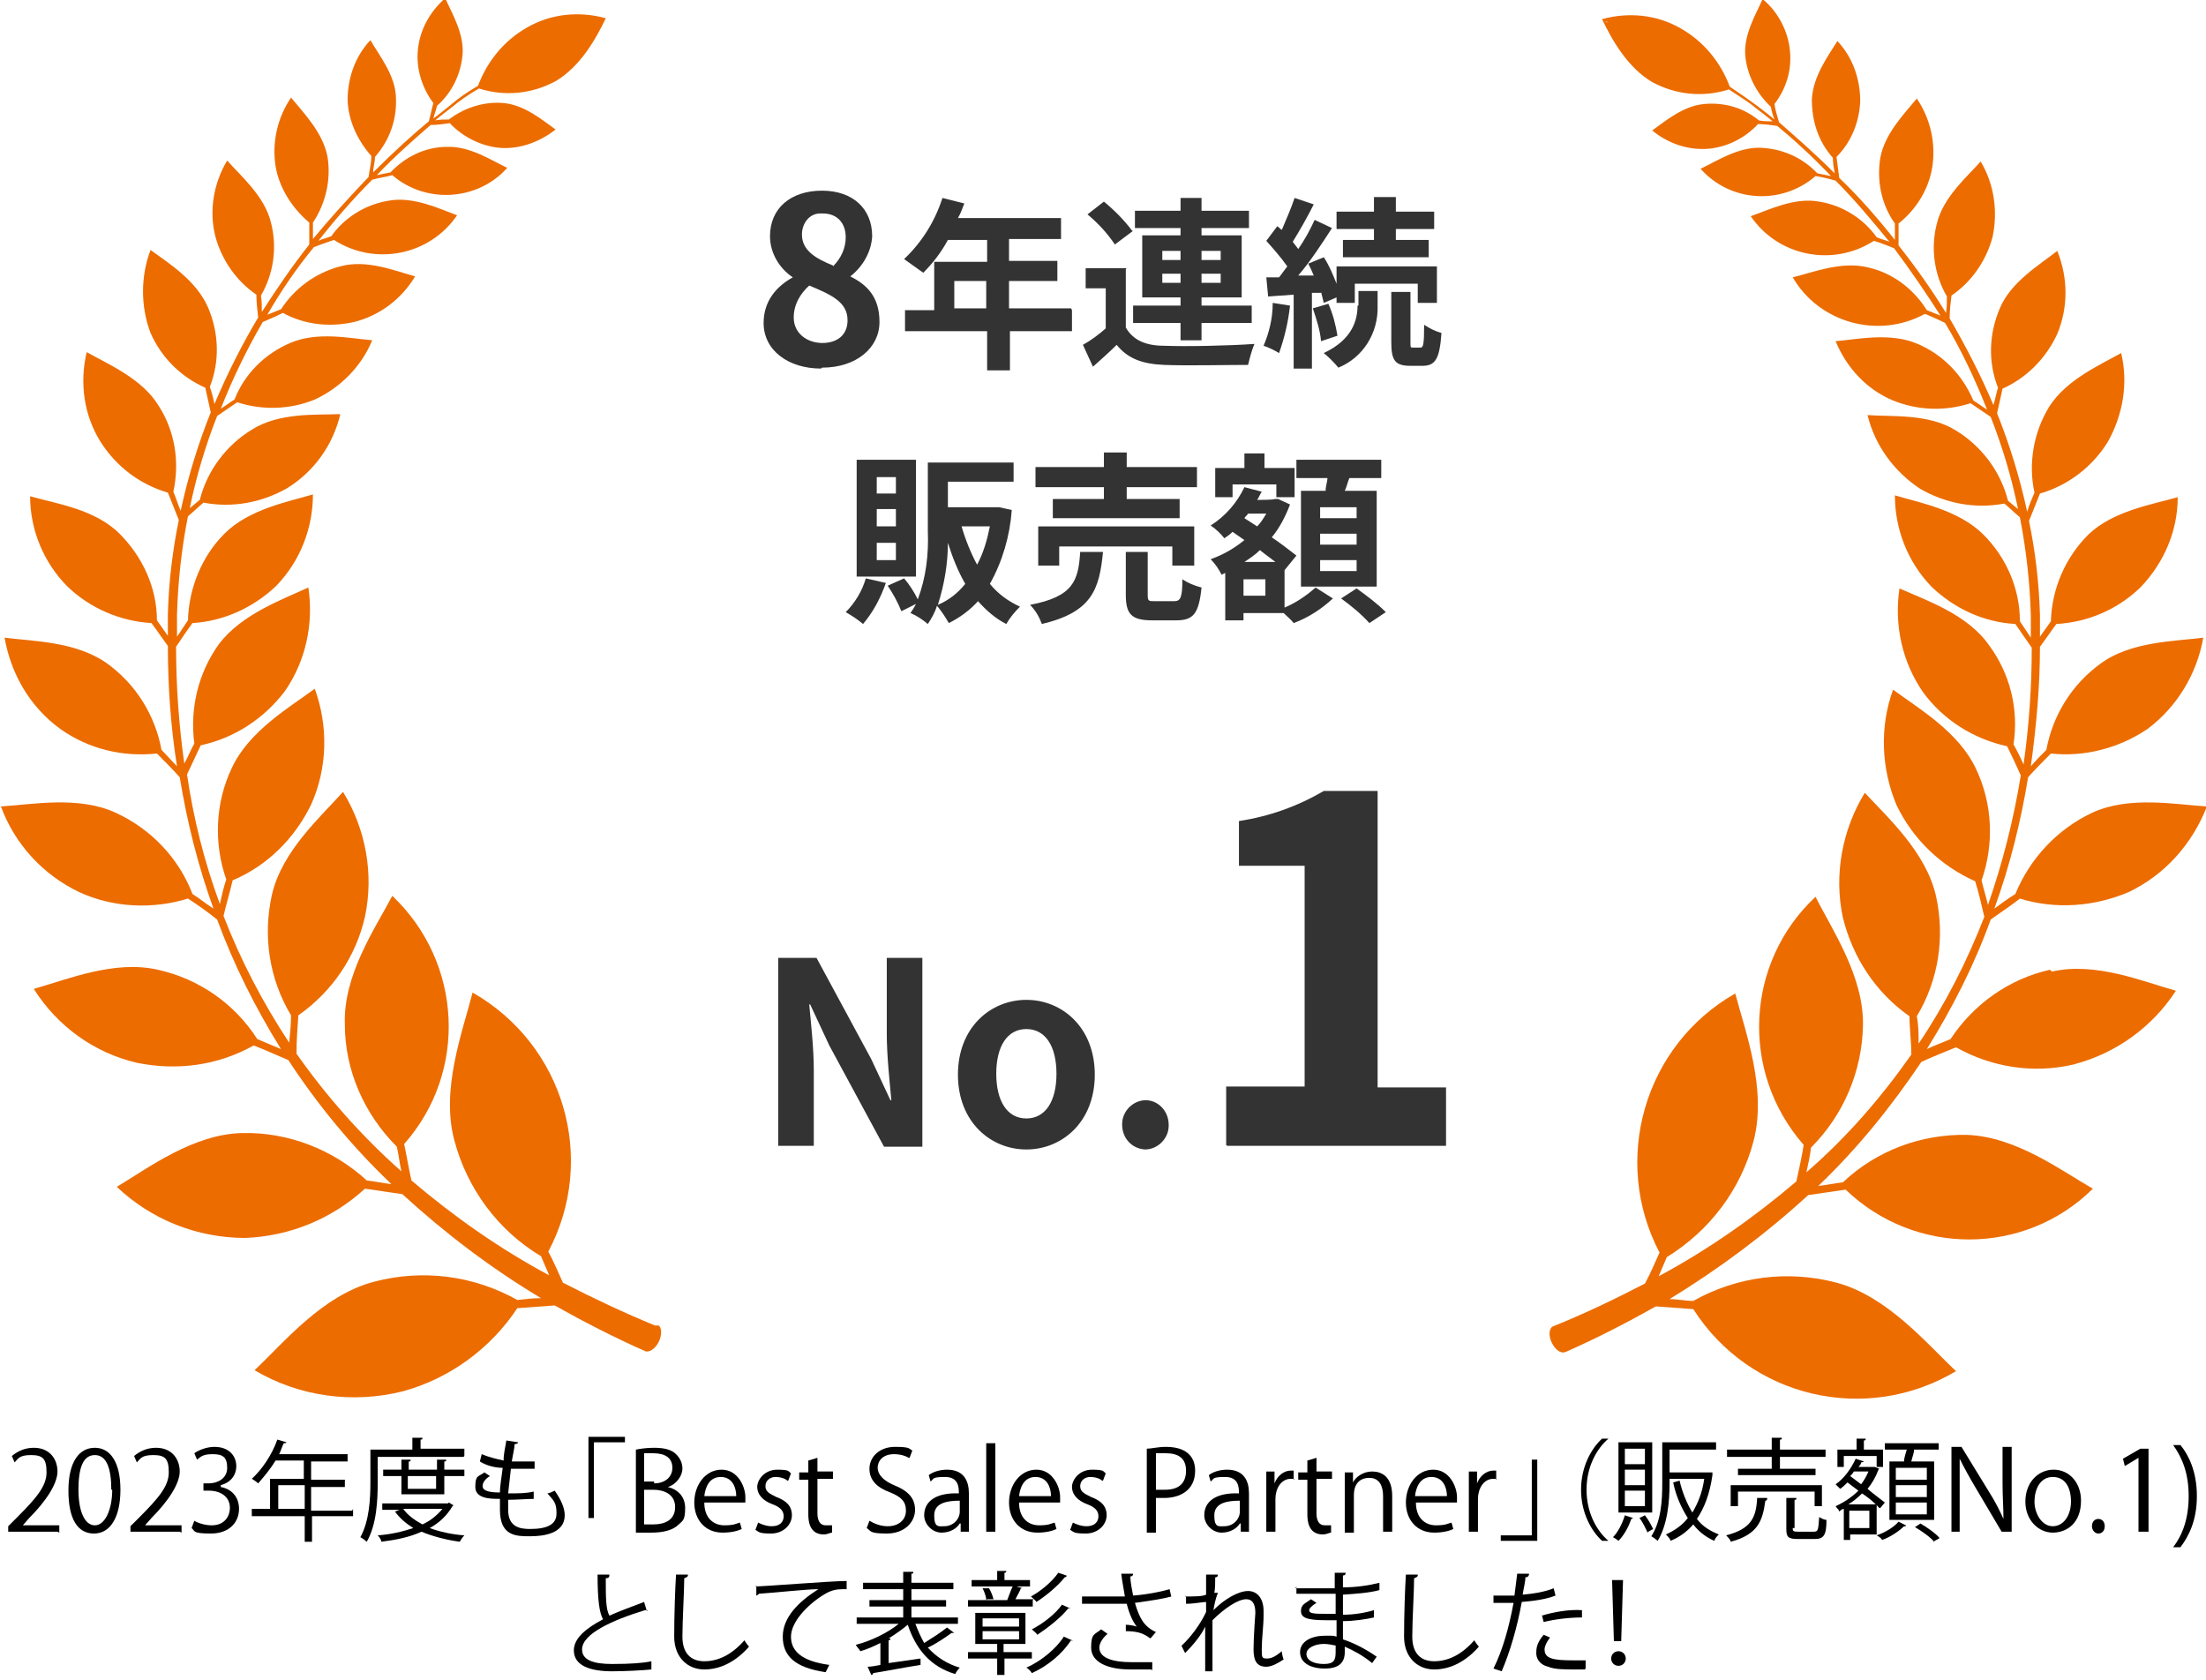 <?xml version="1.0" encoding="UTF-8"?>
<svg id="_グループ_5953" data-name="グループ 5953" xmlns="http://www.w3.org/2000/svg" width="241.8" height="184.2" version="1.1" viewBox="0 0 241.8 184.2">
  <defs>
    <style>
      .cls-1 {
        fill: #000;
      }

      .cls-1, .cls-2, .cls-3 {
        stroke-width: 0px;
      }

      .cls-2 {
        fill: #ec6c00;
      }

      .cls-3 {
        fill: #333;
      }
    </style>
  </defs>
  <path id="_パス_5785" data-name="パス 5785" class="cls-2" d="M71.8,145.3s0,0,0,0h0c-3.4-1.4-6.8-3-10.1-4.7-.5-1.1-1-2.3-1.6-3.4,5.4-10.2,1.7-22.7-8.3-28.4-1.1,4.3-3.5,10.6-2,16.2,1.4,5.3,4.8,9.9,9.5,12.7.3.7.6,1.4.9,2.1-5.4-2.9-10.4-6.4-15.1-10.4-.3-1.3-.5-2.6-.8-4,7-7.9,6.4-19.9-1.3-27.2-1.9,3.6-5.4,8.7-5.2,14.1,0,5,2.1,9.8,5.7,13.4.2.9.3,1.8.5,2.7-4.3-3.8-8.2-8.2-11.5-12.9,0-1.4.1-2.8.2-4.2,3.7-2.6,6.3-6.4,7.3-10.8,1-4.7.1-9.6-2.4-13.7-2.5,2.8-6.7,6.5-7.8,11.3-1,4.5-.3,9.2,2.1,13.2,0,1-.1,2-.2,3-2.9-4.4-5.3-9-7.2-13.9.3-1.3.7-2.6,1-3.9,3.8-1.6,6.8-4.6,8.6-8.3,1.8-4,1.9-8.6.4-12.7-2.7,2-7.2,4.6-9.1,8.7-1.8,3.8-2,8.2-.6,12.2-.3.9-.5,1.8-.7,2.7-1.7-4.6-2.9-9.4-3.6-14.2.5-1.1,1-2.1,1.5-3.2,3.7-.8,6.9-2.9,9.2-5.9,2.3-3.3,3.2-7.4,2.6-11.4-2.8,1.3-7.3,2.9-9.8,6.2-2.3,3.2-3.2,7.1-2.7,10.9-.4.7-.7,1.5-1.1,2.2-.6-4.3-.9-8.5-.9-12.8.6-.9,1.2-1.8,1.8-2.6,3.4-.2,6.7-1.7,9.2-4.1,2.6-2.7,4-6.3,4-10-2.7.8-7,1.6-9.7,4.3-2.5,2.5-3.9,6-4,9.5-.4.6-.8,1.2-1.2,1.8,0-.8,0-1.6,0-2.4.1-3.6.5-7.3,1.2-10.8.6-.5,1.1-1,1.7-1.5,3.2.6,6.4,0,9.2-1.6,2.9-1.8,5-4.7,5.8-8.1-2.7.1-6.7-.2-9.7,1.7-2.8,1.7-4.9,4.5-5.7,7.7-.4.3-.7.6-1.1.9.7-3.4,1.7-6.8,3-10.1.7-.5,1.5-1,2.2-1.5,2.8.9,5.8.8,8.5-.3,2.8-1.3,5.1-3.6,6.3-6.5-2.4-.2-6-1-9,.3-2.8,1.2-5,3.4-6.1,6.2-.5.3-1,.7-1.5,1,1.3-3.3,2.8-6.4,4.6-9.5.7-.3,1.4-.6,2.2-1,2.4,1.3,5.1,1.6,7.8,1,2.8-.7,5.2-2.5,6.7-5-2.2-.6-5.3-1.9-8.2-1.1-2.7.7-5,2.4-6.5,4.7-.5.2-1,.4-1.5.6,1.5-2.6,3.2-5.1,5.1-7.4.7-.3,1.4-.5,2.2-.8,4.5,2.9,10.5,1.7,13.5-2.7-1.9-.7-4.8-2.1-7.5-1.6-2.5.4-4.8,1.8-6.3,3.9-.5.2-1,.3-1.4.5,1.8-2.3,3.8-4.6,5.9-6.7.7-.2,1.5-.3,2.2-.5,3.7,3.2,9.4,2.8,12.6-.8-1.7-.8-4.1-2.4-6.6-2.3-2.4,0-4.6,1.1-6.2,2.8-.5.1-1,.2-1.5.3,2.2-2.3,4.3-4.1,5.9-5.5h0c.7,0,1.4-.1,2.1-.2,1.4,1.5,3.4,2.5,5.4,2.7,2.2.2,4.4-.6,6.2-2-1.4-1-3.4-2.7-5.7-2.9-2.1-.2-4.3.5-6,1.8-.5,0-1,0-1.5.1.7-.6,1.4-1.1,1.9-1.5.7-.6,1.7-1.3,2.9-2,2.8.9,5.8.6,8.4-.8,2.7-1.6,4.4-4.6,5.5-6.9h.2c0,0-.2,0-.2,0-2.9-.8-6-.5-8.6,1-2.5,1.4-4.4,3.7-5.4,6.4-1.2.7-2.2,1.4-3,2.1-.5.4-1.1.9-1.9,1.5.1-.5.3-.9.4-1.4,1.6-1.4,2.6-3.4,2.8-5.6.2-2.3-1.2-4.6-1.9-6.2-1.7,1.5-2.8,3.5-3,5.7-.2,2.1.5,4.2,1.7,5.8-.2.7-.3,1.3-.5,2-1.7,1.4-3.8,3.3-6.1,5.6,0-.6.2-1.1.2-1.7,1.6-1.8,2.4-4.1,2.3-6.4,0-2.5-1.9-4.8-2.8-6.4-1.7,1.8-2.5,4.2-2.5,6.6.1,2.3,1.1,4.4,2.6,6.1,0,.8-.2,1.5-.3,2.3,0,0,0,0,0,0-2.1,2.2-4.2,4.5-6.1,6.8,0-.6,0-1.2,0-1.8,1.4-2.1,2-4.7,1.6-7.2-.5-2.7-2.7-4.9-4-6.5-1.5,2.2-2.1,4.9-1.7,7.5.4,2.4,1.8,4.6,3.7,6.2,0,.8,0,1.6,0,2.4-1.9,2.4-3.6,4.9-5.2,7.4,0-.6,0-1.2-.1-1.8,1.4-2.4,1.8-5.3,1.1-8-.7-2.9-3.3-5.1-4.8-6.8-1.5,2.5-2,5.5-1.3,8.3.7,2.6,2.3,4.9,4.5,6.4,0,.8.1,1.7.2,2.5-1.8,3-3.4,6.2-4.8,9.5-.1-.6-.3-1.3-.5-1.9,1.1-2.8,1-5.9-.2-8.7-1.3-3-4.4-4.9-6.3-6.3-1.1,2.9-1.1,6.2,0,9.1,1.2,2.7,3.3,4.8,6,6,.2.9.4,1.8.6,2.7-1.4,3.5-2.5,7.1-3.3,10.8-.3-.7-.5-1.4-.8-2.1.7-3.2.2-6.6-1.6-9.4-1.8-3-5.6-4.6-7.9-5.9-.8,3.4-.3,6.9,1.5,9.8,1.7,2.7,4.3,4.7,7.4,5.6.4,1,.8,2,1.2,3h0c-.7,3.4-1.1,6.8-1.2,10.3,0,.8,0,1.6,0,2.4-.4-.6-.8-1.1-1.2-1.7,0-3.6-1.6-7-4.1-9.5-2.7-2.7-7-3.3-9.8-4.1,0,3.7,1.5,7.3,4.1,9.9,2.5,2.4,5.8,3.8,9.2,4,.6.8,1.2,1.7,1.8,2.5,0,4.4.3,8.8,1,13.2-.6-.6-1.1-1.2-1.7-1.8-.7-3.8-2.8-7.2-6-9.5-3.4-2.4-8.1-2.4-11.2-2.8.7,4,2.8,7.6,6.1,10,3.1,2.2,6.8,3.1,10.6,2.7.8.8,1.7,1.7,2.5,2.6.8,4.9,2,9.7,3.7,14.4-.8-.5-1.5-1.1-2.3-1.6-1.5-3.9-4.5-7.1-8.4-8.9-4.1-1.9-9.2-.9-12.6-.7,1.5,4.1,4.6,7.5,8.6,9.4,3.7,1.7,8,1.9,11.9.7,1.1.7,2.2,1.5,3.2,2.3,1.8,4.9,4.2,9.7,7,14.2-.9-.4-1.7-.7-2.6-1.1-2.5-3.9-6.4-6.6-10.9-7.6-4.8-1.1-10,1.1-13.6,2.1,2.6,4.1,6.6,7,11.3,8.1,4.4.9,8.9.3,12.8-1.9,1.3.5,2.6,1.1,3.8,1.6,3.2,4.9,7,9.5,11.3,13.6-.9-.1-1.8-.3-2.7-.4-3.7-3.4-8.6-5.3-13.6-5.2-5.4.1-10.3,3.8-13.8,5.9,3.8,3.6,8.8,5.6,14.1,5.6,4.9-.2,9.5-2.1,13.1-5.4,1.4.2,2.8.4,4.1.6,4.7,4.3,9.7,8.1,15.2,11.4-.9,0-1.7.1-2.6.2-4.8-2.7-10.4-3.4-15.7-2-5.7,1.5-9.9,6.7-13.1,9.7,4.9,2.9,10.8,3.7,16.3,2.3,5.1-1.4,9.6-4.7,12.5-9.1,1.4-.1,2.7-.2,4.1-.3,3.2,1.8,6.5,3.5,9.9,5h0c.4.2,1.1-.2,1.5-1s.3-1.6,0-1.8M65.8,2.4l-.4.2.4-.2"/>
  <path id="_パス_5786" data-name="パス 5786" class="cls-2" d="M224.7,106.3c-4.5,1-8.4,3.8-10.9,7.6-.9.4-1.8.7-2.6,1.1,2.8-4.5,5.2-9.2,7-14.2,1.1-.8,2.2-1.5,3.2-2.3,3.9,1.2,8.1.9,11.9-.7,4-1.9,7-5.3,8.6-9.4-3.4-.2-8.5-1.2-12.6.7-3.8,1.8-6.8,5-8.4,8.9-.8.5-1.5,1-2.3,1.6,1.7-4.7,2.9-9.5,3.7-14.4.8-.9,1.6-1.7,2.5-2.6,3.7.4,7.5-.6,10.6-2.7,3.2-2.4,5.4-6,6.1-10-3.1.4-7.9.4-11.2,2.8-3.2,2.3-5.3,5.7-6,9.5-.6.6-1.2,1.2-1.7,1.8.6-4.4,1-8.7,1-13.1.6-.8,1.2-1.7,1.8-2.5,3.5-.2,6.7-1.6,9.2-4,2.6-2.7,4.1-6.2,4.1-9.9-2.8.8-7.1,1.5-9.8,4.1-2.5,2.5-4,5.9-4.1,9.5-.4.6-.8,1.1-1.2,1.7,0-.8,0-1.6,0-2.4-.1-3.5-.5-6.9-1.2-10.3,0,0,0,0,0,0,.4-1,.8-2,1.2-3,3.1-.9,5.7-2.9,7.4-5.6,1.7-3,2.3-6.5,1.5-9.8-2.3,1.3-6,2.9-7.9,5.9-1.7,2.8-2.3,6.2-1.6,9.4-.3.7-.6,1.4-.8,2.1-.8-3.7-1.9-7.3-3.3-10.8.2-.9.4-1.8.6-2.7,2.7-1.2,4.8-3.4,6-6,1.2-2.9,1.2-6.1,0-9.1-1.9,1.5-5.1,3.4-6.3,6.3-1.2,2.8-1.3,5.9-.2,8.7-.2.6-.3,1.3-.5,1.9-1.4-3.3-3-6.4-4.8-9.5,0-.8.1-1.7.2-2.5,2.2-1.5,3.8-3.8,4.5-6.4.6-2.8.2-5.8-1.3-8.3-1.5,1.7-4.1,3.9-4.8,6.8-.7,2.7-.3,5.6,1.1,8,0,.6,0,1.2-.1,1.8-1.6-2.6-3.3-5-5.2-7.4,0-.8,0-1.6,0-2.4,1.9-1.5,3.3-3.7,3.7-6.2.4-2.6-.2-5.3-1.7-7.5-1.3,1.6-3.5,3.8-4,6.5-.4,2.5.1,5.1,1.6,7.2,0,.6,0,1.2,0,1.8-1.9-2.4-3.9-4.7-6.1-6.8,0,0,0,0,0,0-.1-.8-.2-1.5-.3-2.3,1.6-1.6,2.5-3.8,2.6-6.1,0-2.4-.8-4.8-2.5-6.6-1,1.6-2.7,3.9-2.8,6.4,0,2.4.7,4.6,2.3,6.4,0,.6.1,1.1.2,1.7-2.3-2.3-4.5-4.2-6.1-5.6-.2-.7-.4-1.3-.5-2,1.3-1.7,1.9-3.7,1.7-5.8-.2-2.2-1.3-4.3-3-5.7-.7,1.6-2.1,3.9-1.9,6.2.2,2.1,1.2,4.1,2.8,5.6.1.5.2.9.4,1.4-.7-.6-1.4-1.1-1.9-1.5-.8-.6-1.8-1.3-3-2.1-1-2.7-2.9-5-5.4-6.4-2.6-1.5-5.7-1.8-8.6-1h-.2c0,0,.2,0,.2,0,1.1,2.3,2.8,5.3,5.5,6.9,2.6,1.4,5.6,1.7,8.4.8,1.2.8,2.2,1.4,2.9,2,.5.4,1.2.9,1.9,1.5-.5,0-1,0-1.5-.1-1.7-1.4-3.8-2-6-1.8-2.3.2-4.3,1.9-5.7,2.9,1.7,1.4,3.9,2.2,6.2,2,2.1-.2,4-1.2,5.4-2.7.7,0,1.4.1,2.1.2h0c1.7,1.4,3.7,3.2,5.9,5.5-.5-.1-1-.2-1.5-.3-1.6-1.7-3.8-2.7-6.2-2.8-2.5-.1-4.9,1.5-6.6,2.3,3.3,3.7,8.9,4,12.6.8.7.1,1.5.3,2.2.5,2.1,2.1,4,4.4,5.9,6.7-.5-.2-1-.3-1.4-.5-1.5-2.1-3.8-3.5-6.3-3.9-2.7-.5-5.5.9-7.5,1.6,3,4.4,9,5.6,13.5,2.7.7.2,1.4.5,2.2.8,1.8,2.4,3.5,4.9,5.1,7.4-.5-.2-1-.4-1.5-.6-1.5-2.4-3.8-4.1-6.5-4.7-2.9-.7-6.1.6-8.2,1.1,2.9,5,9.4,6.8,14.5,4,.7.3,1.4.6,2.2,1,1.8,3,3.3,6.2,4.6,9.5-.5-.3-1-.7-1.5-1-1.2-2.8-3.3-5-6.1-6.2-3-1.3-6.6-.5-9-.3,1.2,2.9,3.4,5.3,6.3,6.5,2.7,1.1,5.7,1.2,8.5.3.7.5,1.5,1,2.2,1.5,1.3,3.3,2.3,6.7,3,10.1-.4-.3-.7-.6-1.1-.9-.8-3.2-2.9-6-5.7-7.7-3-1.9-7.1-1.5-9.7-1.7.8,3.3,2.9,6.2,5.8,8.1,2.8,1.6,6,2.2,9.2,1.6.6.5,1.1,1,1.7,1.5.7,3.6,1.1,7.2,1.2,10.8,0,.8,0,1.6,0,2.4-.4-.6-.8-1.2-1.2-1.8,0-3.6-1.5-7-4-9.5-2.7-2.7-7-3.5-9.7-4.3,0,3.7,1.4,7.3,4,10,2.5,2.4,5.7,3.9,9.2,4.1.6.9,1.2,1.7,1.8,2.6,0,4.3-.3,8.6-.9,12.8-.3-.7-.7-1.5-1.1-2.2.6-3.9-.4-7.8-2.7-10.9-2.4-3.4-6.9-4.9-9.8-6.2-.6,4,.3,8.1,2.6,11.4,2.2,3,5.5,5.1,9.2,5.9.5,1,1,2.1,1.5,3.2-.8,4.9-2,9.6-3.6,14.2-.2-.9-.5-1.8-.7-2.7,1.4-4,1.2-8.4-.6-12.2-1.9-4.1-6.4-6.7-9.1-8.7-1.5,4.1-1.3,8.7.4,12.7,1.8,3.7,4.8,6.6,8.6,8.3.4,1.3.7,2.6,1,3.9-1.9,4.9-4.3,9.6-7.2,13.9,0-1,0-2-.2-3,2.4-4,3.1-8.7,2.1-13.2-1.1-4.8-5.3-8.6-7.8-11.3-2.5,4.1-3.4,9-2.4,13.7,1.1,4.4,3.6,8.2,7.3,10.8,0,1.4.2,2.8.2,4.2-3.3,4.7-7.1,9.1-11.5,12.9.2-.9.4-1.8.5-2.7,3.6-3.6,5.6-8.4,5.7-13.4.1-5.4-3.4-10.5-5.2-14.1-7.7,7.2-8.3,19.2-1.3,27.2-.2,1.3-.5,2.6-.8,4-4.7,4-9.7,7.5-15.1,10.4.3-.7.6-1.4.9-2.1,4.7-2.9,8.1-7.4,9.5-12.7,1.5-5.7-.9-12-2-16.2-10,5.7-13.6,18.3-8.3,28.4-.5,1.1-1,2.3-1.6,3.4-3.3,1.7-6.6,3.3-10.1,4.7h0s0,0,0,0c-.4.2-.5,1-.1,1.8s1,1.2,1.5,1h0c3.4-1.5,6.7-3.2,9.9-5,1.4.1,2.7.2,4.1.3,6.2,9.7,18.9,12.7,28.8,6.8-3.2-3-7.5-8.2-13.1-9.7-5.3-1.4-10.9-.7-15.7,2-.9,0-1.7-.2-2.6-.2,5.4-3.3,10.5-7.1,15.2-11.4,1.4-.2,2.8-.4,4.1-.6,7.6,7.3,19.6,7.3,27.1-.1-3.5-2-8.4-5.7-13.8-5.9-5-.1-9.9,1.7-13.6,5.2-.9.1-1.8.3-2.7.4,4.3-4.1,8-8.7,11.3-13.6,1.3-.6,2.6-1.1,3.8-1.6,3.9,2.2,8.5,2.9,12.8,1.9,4.7-1.2,8.7-4.1,11.3-8.1-3.6-1-8.8-3.2-13.6-2.1M176.3,2.5l-.4-.2c.1,0,.3.1.4.2"/>
  <g id="_グループ_5950" data-name="グループ 5950">
    <path id="_パス_7117" data-name="パス 7117" class="cls-3" d="M104.6,33.8v-3h3.5v3h-3.5ZM117.4,33.8h-6.8v-3h5.3v-2.2h-5.3v-2.4h5.7v-2.3h-11.3c.3-.5.5-1.1.7-1.6l-2.4-.6c-.8,2.5-2.2,4.8-4.2,6.7.7.5,1.4,1,2.1,1.5,1.1-1.1,2-2.3,2.7-3.6h4.3v2.4h-5.8v5.3h-3.2v2.3h9v4.3h2.5v-4.3h6.8v-2.3ZM127.4,31v-1h2v1h-2ZM127.4,27.5h2v1h-2v-1ZM133.8,27.5v1h-2.1v-1h2.1ZM133.8,31h-2.1v-1h2.1v1ZM129.4,37.3h2.3v-1.9h5.5v-1.9h-5.5v-.9h4.4v-6.8h-4.4v-.8h5.2v-1.9h-5.2v-1.4h-2.3v1.4h-5v1.9h5v.8h-4.2v6.8h4.2v.9h-5.2v1.9h5.2v1.9ZM124.1,25.3c-.9-1.2-2-2.3-3.1-3.2l-1.8,1.4c1.2,1,2.2,2.1,3,3.3l2-1.5ZM123.5,29.4h-4.5v2.2h2.2v4.4c-.8.7-1.6,1.3-2.5,1.8l1.1,2.4c1-.9,1.8-1.6,2.6-2.4,1.2,1.5,2.8,2.1,5.2,2.2,2.4.1,6.7,0,9.2,0,.2-.8.4-1.6.7-2.3-2.8.2-7.5.3-9.9.2-2,0-3.4-.6-4.2-2v-6.4ZM150.6,26.3h-3.4v1.9h9.4v-1.9h-3.6v-1.2h4.2v-1.9h-4.2v-1.6h-2.4v1.6h-4.1v1.9h4.1v1.2ZM139.5,33.3c0,1.6-.4,3.2-1,4.6.6.2,1.2.5,1.7.8.6-1.7,1-3.4,1.2-5.2l-1.9-.3ZM144.8,32c.1.4.2.8.3,1.2l1.4-.6v.6h2v-2.1h6.9v2.1h2.1v-4h-11v1.9c-.4-1-.8-2-1.4-2.9l-1.7.7c.2.4.4.8.6,1.3h-1.7c1.3-1.5,2.6-3.5,3.7-5.2l-1.9-.9c-.5,1.1-1.1,2.2-1.8,3.2-.2-.3-.4-.5-.6-.8.8-1.3,1.6-2.7,2.3-4.1l-2.1-.7c-.4,1.2-.9,2.3-1.4,3.5-.2-.1-.3-.3-.5-.4l-1.2,1.6c.8.9,1.6,1.8,2.3,2.8-.3.4-.6.8-.9,1.2h-1.4c0,0,.2,2.1.2,2.1l2.8-.2v8.1h2v-8.3h1ZM143.9,33.8c.4,1.2.8,2.4.9,3.6l1.8-.6c-.2-1.2-.5-2.4-1-3.5l-1.7.5ZM148.8,33.5c0,1.5-.5,3.7-3.7,5.2.6.5,1.1,1,1.6,1.6,2.7-1.1,4.4-3.8,4.3-6.8v-1.6h-2.1v1.6ZM154.9,38.1c-.3,0-.3,0-.3-.6v-5.5h-2.1v5.5c0,2,.4,2.6,2.1,2.6h1.3c1.4,0,1.9-.7,2.1-3.6-.7-.2-1.3-.5-1.9-.9,0,2.2-.1,2.5-.4,2.5h-.7ZM98.2,54.1h-2.1v-1.8h2.1v1.8ZM98.2,57.7h-2.1v-1.9h2.1v1.9ZM98.2,61.4h-2.1v-1.9h2.1v1.9ZM100.4,50.4h-6.5v12.8h6.5v-12.8ZM94.9,63.4c-.4,1.4-1.2,2.7-2.2,3.7.7.4,1.3.8,1.9,1.3,1.1-1.3,1.9-2.8,2.5-4.5l-2.2-.5ZM102.8,66.3c.7-2.2,1.1-4.5,1.1-6.8.5,1.6,1.1,3.1,1.9,4.5-.8,1-1.8,1.8-3,2.3ZM108.5,57.7c-.3,1.5-.7,2.9-1.4,4.2-.7-1.3-1.3-2.8-1.7-4.2h3.1ZM109.6,55.6h-.4s-5.3,0-5.3,0v-2.8h7.2v-2.1h-9.4v7.5c.1,2.6-.2,5.1-1.1,7.5-.4-.8-.9-1.6-1.5-2.3l-1.8.8c.6.9,1.1,1.8,1.5,2.8l1.6-.8c-.2.4-.4.7-.6,1,.7.3,1.3.7,1.9,1.2.4-.6.8-1.3,1-2,.5.6.9,1.2,1.3,1.9,1.2-.6,2.3-1.4,3.2-2.4.9,1,1.9,1.9,3.1,2.5.4-.7.9-1.3,1.5-1.9-1.3-.6-2.4-1.4-3.3-2.5,1.4-2.5,2.2-5.3,2.4-8.1l-1.4-.3ZM121,54.7h-5.6v2.1h13.9v-2.1h-5.8v-1.3h7.7v-2.2h-7.7v-1.6h-2.5v1.6h-7.5v2.2h7.5v1.3ZM130.9,62v-4.3h-17.1v4.3h2.3v-2.1h12.4v2.1h2.4ZM118.4,60.5c-.2,3.1-.7,4.9-5.5,5.8.6.6,1,1.3,1.3,2.1,5.5-1.3,6.3-3.8,6.7-7.9h-2.5ZM126.6,65.9c-.7,0-.8,0-.8-.7v-4.7h-2.4v4.7c0,2.1.6,2.8,2.9,2.8h2.6c1.9,0,2.5-.7,2.8-3.6-.8-.2-1.5-.5-2.1-.9,0,2-.2,2.4-.9,2.4h-2ZM148.7,56.8h-4v-1.2h4v1.2ZM148.7,59.7h-4v-1.2h4v1.2ZM148.7,62.6h-4v-1.2h4v1.2ZM142.6,53.8v10.5h8.3v-10.5h-3.5c.2-.4.3-.9.5-1.4h3.5v-2h-9.3v2h3.4c0,.4-.2.9-.2,1.4h-2.5ZM135.1,53.1h4.8v1.4h2v-3.2h-3.3v-1.6h-2.2v1.6h-3.2v3.2h1.9v-1.4ZM138.7,65.3h-2.4v-1.8h2.4v1.8ZM136.4,61.6c.6-.4,1.2-.8,1.7-1.3.6.5,1.2.9,1.7,1.3h-3.4ZM138.8,56.3c-.3.5-.6,1-1,1.4l-1.4-.9c.1-.2.3-.3.4-.5h1.9ZM140.8,62.5h0s1.3-1.6,1.3-1.6c-.9-.7-1.8-1.4-2.7-2,.9-1.1,1.5-2.3,2-3.6l-1.3-.6h-.4c0,.1-1.9.1-1.9.1.2-.3.3-.6.5-.9l-1.9-.5c-.8,1.7-2.1,3.2-3.7,4.2.6.4,1.1.9,1.5,1.4.3-.2.6-.4.9-.7l1.3.9c-1.1.9-2.3,1.6-3.7,2.1.5.5.9,1.1,1.2,1.7l.4-.2v5.2h2v-.8h4.4c.4.4.8.7,1.1,1.1,1.6-.6,3-1.5,4.3-2.7l-1.9-1.2c-1,.9-2.2,1.7-3.4,2.2v-4.1ZM147,65.6c1.1.8,2.2,1.7,3.1,2.7l1.8-1.2c-1-1-2.1-1.8-3.2-2.6l-1.7,1.1Z"/>
    <path id="_パス_7116" data-name="パス 7116" class="cls-3" d="M85.3,125.6h3.9v-8.3c0-2.4-.3-5-.5-7.2h.1l2.1,4.5,6,11.1h4.2v-20.7h-3.9v8.3c0,2.4.3,5.1.5,7.3h-.1l-2.1-4.5-6-11.1h-4.2v20.7ZM112.5,126c3.9,0,7.5-3,7.5-8.2s-3.6-8.2-7.5-8.2-7.5,3-7.5,8.2,3.6,8.2,7.5,8.2ZM112.5,122.6c-2.1,0-3.3-1.9-3.3-4.9s1.2-4.9,3.3-4.9,3.3,1.9,3.3,4.9-1.2,4.9-3.3,4.9ZM125.5,126c1.4,0,2.6-1.2,2.6-2.6,0,0,0,0,0-.1,0-1.4-1-2.6-2.4-2.7,0,0,0,0-.1,0-1.4,0-2.6,1.2-2.6,2.6,0,0,0,0,0,.1,0,1.4,1,2.6,2.5,2.7,0,0,0,0,0,0ZM134.5,125.6h24v-6.4h-7.5v-32.5h-5.9c-2.9,1.7-6,2.8-9.3,3.3v4.9h7.2v24.2h-8.6v6.4Z"/>
  </g>
  <path id="_パス_7118" data-name="パス 7118" class="cls-3" d="M90.1,40.3c3.8,0,6.3-2.2,6.3-5s-1.4-4.1-3.2-5h0c1.4-1.1,2.3-2.7,2.4-4.4,0-3-2.1-5-5.5-5s-5.7,1.9-5.7,5c0,1.8,1,3.5,2.5,4.5h0c-1.8,1-3.2,2.6-3.2,5,0,3,2.7,5,6.3,5ZM91.3,29.1c-2-.8-3.4-1.7-3.4-3.4,0-1.2.8-2.3,2-2.3,0,0,.2,0,.3,0,1.6,0,2.5,1.1,2.5,2.6,0,1.2-.5,2.3-1.4,3.2ZM90.2,37.6c-1.8,0-3.2-1.1-3.2-2.8,0-1.4.7-2.6,1.7-3.5,2.4,1,4.2,1.8,4.2,3.8,0,1.6-1.1,2.5-2.8,2.5Z"/>
  <g>
    <path class="cls-1" d="M6.3,167.9H.9v-.6l.9-.9c2.2-2.2,3.3-3.5,3.3-5s-.4-1.9-1.7-1.9-1.4.4-1.8.8l-.3-.7c.6-.5,1.4-.9,2.4-.9,1.8,0,2.6,1.3,2.6,2.6s-1.2,3.2-3.1,5.1l-.7.8h0s4,0,4,0v.8Z"/>
    <path class="cls-1" d="M7.5,163.4c0-3.2,1.2-4.7,2.9-4.7s2.8,1.6,2.8,4.6-1.1,4.8-2.9,4.8-2.8-1.6-2.8-4.7ZM12.2,163.3c0-2.3-.5-3.8-1.8-3.8s-1.8,1.4-1.8,3.8.7,3.9,1.8,3.9,1.9-1.7,1.9-3.9Z"/>
    <path class="cls-1" d="M19.7,167.9h-5.4v-.6l.9-.9c2.2-2.2,3.3-3.5,3.3-5s-.4-1.9-1.7-1.9-1.4.4-1.8.8l-.3-.7c.6-.5,1.4-.9,2.4-.9,1.8,0,2.6,1.3,2.6,2.6s-1.2,3.2-3.1,5.1l-.7.8h0s4,0,4,0v.8Z"/>
    <path class="cls-1" d="M24.2,163c1.1.2,2,1,2,2.4s-1,2.7-3.1,2.7-1.7-.3-2.1-.6l.3-.8c.3.2,1.1.5,1.9.5,1.5,0,2-1.1,2-1.9,0-1.3-1.1-1.9-2.3-1.9h-.6v-.8h.6c.9,0,2-.5,2-1.7s-.5-1.5-1.6-1.5-1.3.3-1.7.6l-.3-.7c.4-.3,1.3-.7,2.2-.7,1.7,0,2.4,1.1,2.4,2.1s-.6,1.8-1.7,2.1h0Z"/>
    <path class="cls-1" d="M38.7,165.4v.8h-4.5v2.8h-.8v-2.8h-5.8v-.8h2v-3.3h3.7v-2h-3.1c-.6,1-1.3,1.8-1.9,2.5-.1-.1-.5-.4-.7-.5,1.1-1,2.2-2.6,2.8-4.3l1,.3c0,.1-.2.1-.3.1-.2.4-.3.8-.5,1.2h7.5v.8h-4v2h3.7v.8h-3.7v2.6h4.5ZM30.5,165.4h2.9v-2.6h-2.9v2.6Z"/>
    <path class="cls-1" d="M50.8,159.7h-9.4v2.8c0,1.9-.1,4.6-1.2,6.5-.1-.1-.5-.4-.7-.5,1-1.8,1.1-4.3,1.1-6v-3.6h4.6v-1.3h1.1c0,.2,0,.2-.2.2v1h4.8v.8ZM49.2,164.7l.5.3c0,0,0,0-.1.1-.6,1-1.4,1.8-2.5,2.4,1.1.4,2.4.7,3.8.8-.2.2-.4.5-.5.7-1.5-.2-3-.6-4.2-1.1-1.3.6-2.8.9-4.4,1.1,0-.2-.2-.5-.4-.7,1.4-.1,2.7-.4,3.9-.8-.8-.5-1.5-1.1-2-1.8l.5-.2h-1.9v-.7h7.2ZM48.6,163.8h-4.6v-2h-2v-.7h2v-1.1h1c0,.2,0,.2-.2.2v.9h3.1v-1.1h1c0,.2,0,.2-.2.2v.9h2.2v.7h-2.2v2ZM44.2,165.4c.5.7,1.2,1.2,2.1,1.7.9-.4,1.6-1,2.2-1.7h-4.3ZM47.8,161.8h-3.1v1.4h3.1v-1.4Z"/>
    <path class="cls-1" d="M58.6,164.3c-.8,0-1.9.1-2.9.1,0,.4,0,.9,0,1.1,0,1.9,1.3,2.1,2.4,2.1,1.9,0,2.9-.5,2.9-1.7s-.3-1.4-1-2.2c.2,0,.6-.2.8-.3.7,1,1.1,1.9,1.1,2.7,0,2-2.3,2.3-3.8,2.3s-3.3,0-3.3-2.9,0-.9,0-1.2c-1,0-2.7,0-2.7-1.3s.3-1.1,1-1.6l.6.4c-.5.3-.8.7-.8,1.1,0,.6,1,.7,1.9.7,0-.8.2-1.8.3-2.7-.9,0-1.9-.3-2.5-.7l.2-.8c.7.3,1.5.5,2.4.7,0-.8.2-1.5.3-2.2l1.3.2c0,.1-.2.2-.4.2,0,.5-.2,1.2-.3,1.9.4,0,.7,0,1.1,0s.9,0,1.4,0v.8c-.4,0-.8,0-1.2,0s-.9,0-1.4,0c-.1.9-.2,1.8-.3,2.7,1,0,2,0,2.8-.2v.8Z"/>
    <path class="cls-1" d="M64.5,166.4v-8.9h4v.6h-3.4v8.3h-.6Z"/>
    <path class="cls-1" d="M73.2,163c.9.2,1.9.9,1.9,2.3s-.3,1.4-.7,1.8c-.6.6-1.6.9-3,.9s-1.3,0-1.7,0v-9.1c.5-.1,1.2-.2,2-.2,1.1,0,1.9.2,2.4.7.4.4.7.9.7,1.6s-.6,1.7-1.6,2h0ZM71.7,162.6c1.2,0,2-.7,2-1.7h0c0-1.1-.8-1.6-2.1-1.6s-.8,0-1,0v3.1h1.1ZM70.6,167.1c.2,0,.6,0,1,0,1.3,0,2.4-.5,2.4-1.9s-1.2-1.9-2.4-1.9h-1v3.7Z"/>
    <path class="cls-1" d="M81.3,167.6c-.4.2-1.1.4-2.1.4-1.9,0-3.1-1.4-3.1-3.3s1.2-3.6,3-3.6,2.6,1.9,2.6,3,0,.4,0,.6h-4.5c0,1.8,1.1,2.5,2.2,2.5s1.3-.2,1.7-.3l.2.7ZM80.7,164c0-.9-.4-2.1-1.7-2.1s-1.7,1.2-1.8,2.1h3.5Z"/>
    <path class="cls-1" d="M86.3,162.3c-.2-.2-.7-.4-1.3-.4s-1.1.4-1.1,1,.4.8,1.2,1.2c1.1.4,1.7,1,1.7,2s-.9,2-2.3,2-1.3-.2-1.7-.4l.3-.8c.4.2.9.4,1.5.4.9,0,1.3-.5,1.3-1.1s-.4-1-1.2-1.3c-1.1-.4-1.7-1.1-1.7-1.9s.8-1.9,2.2-1.9,1.2.2,1.5.4l-.3.8Z"/>
    <path class="cls-1" d="M88.6,160.1l1-.3v1.5h1.7v.8h-1.7v3.8c0,.8.3,1.3.9,1.3s.5,0,.7,0v.8c-.2,0-.5.2-.9.2-1.6,0-1.7-1.5-1.7-2.2v-3.8h-1v-.8h1v-1.2Z"/>
    <path class="cls-1" d="M99.6,159.8c-.3-.2-.9-.4-1.6-.4-1.3,0-1.8.8-1.8,1.5s.6,1.4,1.8,1.9c1.5.6,2.3,1.4,2.3,2.7s-1.1,2.6-3.1,2.6-1.7-.3-2.2-.6l.3-.8c.5.3,1.2.6,2,.6,1.2,0,2-.7,2-1.7s-.5-1.5-1.7-2c-1.4-.5-2.3-1.3-2.3-2.6s1.1-2.4,2.8-2.4,1.5.2,1.9.4l-.3.8Z"/>
    <path class="cls-1" d="M106.2,166.3c0,.5,0,1.1,0,1.6h-.9v-.9h-.1c-.3.5-1,1-2,1s-1.9-.9-1.9-1.9c0-1.6,1.4-2.5,3.8-2.4,0-.6,0-1.8-1.5-1.8s-1.2.2-1.6.5l-.2-.7c.5-.4,1.3-.6,2-.6,1.9,0,2.4,1.3,2.4,2.6v2.6ZM105.2,164.5c-1.3,0-2.8.2-2.8,1.6s.5,1.2,1.1,1.2c1,0,1.7-.8,1.7-1.6v-1.3Z"/>
    <path class="cls-1" d="M109.1,167.9h-1v-9.7h1v9.7Z"/>
    <path class="cls-1" d="M115.8,167.6c-.4.2-1.1.4-2.1.4-1.9,0-3.1-1.4-3.1-3.3s1.2-3.6,3-3.6,2.6,1.9,2.6,3,0,.4,0,.6h-4.5c0,1.8,1.1,2.5,2.2,2.5s1.3-.2,1.7-.3l.2.7ZM115.2,164c0-.9-.4-2.1-1.7-2.1s-1.7,1.2-1.8,2.1h3.5Z"/>
    <path class="cls-1" d="M120.8,162.3c-.2-.2-.7-.4-1.3-.4s-1.1.4-1.1,1,.4.8,1.2,1.2c1.1.4,1.7,1,1.7,2s-.9,2-2.3,2-1.3-.2-1.7-.4l.3-.8c.4.2.9.4,1.5.4.9,0,1.3-.5,1.3-1.1s-.4-1-1.2-1.3c-1.1-.4-1.7-1.1-1.7-1.9s.8-1.9,2.2-1.9,1.2.2,1.5.4l-.3.8Z"/>
    <path class="cls-1" d="M125.7,158.8c.5,0,1.2-.2,2.1-.2,3,0,3.2,1.9,3.2,2.6,0,2.2-1.7,3-3.4,3s-.7,0-.9,0v3.8h-1v-9.1ZM126.7,163.3c.3,0,.6,0,1,0,1.5,0,2.3-.7,2.3-2.1s-.9-1.9-2.2-1.9-.9,0-1.1,0v3.8Z"/>
    <path class="cls-1" d="M136.9,166.3c0,.5,0,1.1,0,1.6h-.9v-.9h-.1c-.3.5-1,1-2,1s-1.9-.9-1.9-1.9c0-1.6,1.4-2.5,3.8-2.4,0-.6,0-1.8-1.5-1.8s-1.2.2-1.6.5l-.2-.7c.5-.4,1.3-.6,2-.6,1.9,0,2.4,1.3,2.4,2.6v2.6ZM135.9,164.5c-1.3,0-2.8.2-2.8,1.6s.5,1.2,1.1,1.2c1,0,1.7-.8,1.7-1.6v-1.3Z"/>
    <path class="cls-1" d="M141.9,162.1c-.1,0-.2,0-.4,0-1.1,0-1.7,1.1-1.7,2.2v3.6h-1v-4.6c0-.7,0-1.3,0-2h.9v1.3h0c.3-.8,1-1.4,1.8-1.4s.2,0,.3,0v1Z"/>
    <path class="cls-1" d="M143.3,160.1l1-.3v1.5h1.7v.8h-1.7v3.8c0,.8.3,1.3.9,1.3s.5,0,.7,0v.8c-.2,0-.5.2-.9.2-1.6,0-1.7-1.5-1.7-2.2v-3.8h-1v-.8h1v-1.2Z"/>
    <path class="cls-1" d="M152.6,167.9h-1v-3.9c0-1.1-.4-2-1.5-2s-1.7.7-1.7,1.9v4.1h-1v-4.9c0-.7,0-1.2,0-1.7h.9v1.1h0c.3-.6,1.1-1.2,2.1-1.2s2.2.5,2.2,2.7v4Z"/>
    <path class="cls-1" d="M159.3,167.6c-.4.2-1.1.4-2.1.4-1.9,0-3.1-1.4-3.1-3.3s1.2-3.6,3-3.6,2.6,1.9,2.6,3,0,.4,0,.6h-4.5c0,1.8,1.1,2.5,2.2,2.5s1.3-.2,1.7-.3l.2.7ZM158.6,164c0-.9-.4-2.1-1.7-2.1s-1.7,1.2-1.8,2.1h3.5Z"/>
    <path class="cls-1" d="M164.1,162.1c-.1,0-.2,0-.4,0-1.1,0-1.7,1.1-1.7,2.2v3.6h-1v-4.6c0-.7,0-1.3,0-2h.9v1.3h0c.3-.8,1-1.4,1.8-1.4s.2,0,.3,0v1Z"/>
    <path class="cls-1" d="M168.5,160v8.9h-4v-.6h3.4v-8.3h.6Z"/>
    <path class="cls-1" d="M176.3,157.7c-1.3,1.1-2.4,3.1-2.4,5.6s1.1,4.5,2.4,5.6h0c0,0-.7,0-.7,0-1.2-1.1-2.3-3.1-2.3-5.6s1.1-4.5,2.3-5.6h.7Z"/>
    <path class="cls-1" d="M179,166.4c0,0-.1.1-.2.1-.3.9-.8,1.8-1.4,2.4-.1-.1-.4-.3-.6-.4.5-.5,1-1.4,1.3-2.4l.9.3ZM181.1,158.1v7.7h-3.7v-7.7h3.7ZM180.3,160.5v-1.7h-2.2v1.7h2.2ZM180.3,162.8v-1.7h-2.2v1.7h2.2ZM180.3,165.1v-1.7h-2.2v1.7h2.2ZM180.6,168c-.2-.4-.5-1.1-.9-1.6l.6-.3c.4.5.7,1.1.9,1.5l-.7.4ZM187.2,161.4h.5c0,.2,0,.3,0,.3-.3,2.1-.9,3.6-1.7,4.8.6.8,1.4,1.3,2.4,1.7-.2.2-.4.4-.5.7-.9-.4-1.7-1-2.3-1.8-.7.8-1.5,1.4-2.5,1.8,0-.2-.3-.5-.5-.7.9-.4,1.8-1,2.4-1.8-.7-1.1-1.3-2.4-1.6-3.9l.7-.2c.3,1.3.8,2.5,1.4,3.5.6-1,1.1-2.2,1.3-3.7h-3.8v.5c0,1.9-.2,4.5-1.3,6.3-.1-.1-.5-.4-.7-.5,1.1-1.7,1.2-4,1.2-5.8v-4.5h5.9v.8h-5.1v2.5h4.2Z"/>
    <path class="cls-1" d="M193.7,164.3c0,0,0,.2-.2.2-.3,2.2-.8,3.7-3.8,4.5,0-.2-.3-.5-.5-.7,2.7-.7,3.3-1.9,3.4-4.1h1.1ZM194.2,161v-1.3h-4.9v-.8h4.9v-1.3h1.1c0,.2,0,.2-.2.2v1.1h5v.8h-5v1.3h3.9v.7h-8.5v-.7h3.8ZM199.7,165.1h-.8v-1.6h-8.4v1.6h-.8v-2.3h10v2.3ZM196.5,167.5c0,.3,0,.4.6.4h1.7c.5,0,.5-.2.6-1.6.2.1.5.3.8.3,0,1.7-.3,2.1-1.3,2.1h-1.8c-1.1,0-1.3-.2-1.3-1.1v-3.4h1.1c0,.2,0,.2-.2.2v3.1Z"/>
    <path class="cls-1" d="M206,165.3c0,0-.2-.2-.3-.3v3.2h-2.9v.6h-.7v-3.4c-.2,0-.4.2-.5.3,0-.2-.3-.4-.4-.6.9-.4,1.8-1,2.5-1.7-.4-.3-.8-.6-1.2-.9-.3.3-.5.5-.8.7-.1-.1-.4-.4-.5-.5.9-.6,1.7-1.7,2.2-2.8l.9.3c0,0-.1.1-.3.1,0,.2-.2.4-.3.5h1.8c.3.1.4.2.5.2,0,0,0,0-.1.1-.3.8-.7,1.5-1.2,2.1.7.6,1.4,1.1,1.9,1.5l-.5.6ZM202.1,159.6v1.2h-.7v-1.9h2.1v-1.2h1c0,.1,0,.2-.2.2v1h2.1v1.9h-.7v-1.2h-3.6ZM205.6,164.9c-.4-.4-.9-.8-1.5-1.2-.5.5-1,.9-1.5,1.2h3ZM204.9,167.5v-1.9h-2.2v1.9h2.2ZM203.2,161.3c-.1.2-.3.4-.4.5.4.3.8.6,1.2.9.3-.4.6-.9.8-1.4h-1.7ZM208.9,167.3s-.1,0-.2,0c-.5.5-1.5,1.2-2.4,1.5-.1-.2-.4-.4-.6-.5.9-.3,1.9-.9,2.4-1.5l.8.4ZM207,160.2h1.7c0-.4.2-.9.3-1.3h-2.4v-.7h5.9v.7h-2.7c0,.4-.2.8-.3,1.3h2.5v6.4h-4.9v-6.4ZM211.2,162.2v-1.3h-3.4v1.3h3.4ZM211.2,164.1v-1.3h-3.4v1.3h3.4ZM211.2,166v-1.3h-3.4v1.3h3.4ZM212,169c-.4-.5-1.4-1.2-2.1-1.6l.6-.4c.7.4,1.7,1.1,2.1,1.6l-.7.4Z"/>
    <path class="cls-1" d="M220.4,167.9h-1l-2.9-4.9c-.6-1-1.2-2.1-1.7-3.1h0c0,1.2,0,2.3,0,3.9v4.1h-.9v-9.3h1.1l3,4.9c.7,1.1,1.2,2.1,1.6,3h0c0-1.3-.1-2.4-.1-3.9v-4h1v9.3Z"/>
    <path class="cls-1" d="M228.1,164.5c0,2.5-1.6,3.5-3.1,3.5s-3-1.3-3-3.4,1.4-3.5,3.1-3.5,3,1.4,3,3.4ZM225,161.9c-1.4,0-2,1.4-2,2.7s.8,2.7,2,2.7,2-1.2,2-2.7-.6-2.7-2-2.7Z"/>
    <path class="cls-1" d="M229.3,167.3c0-.5.3-.8.7-.8s.7.3.7.8-.3.8-.7.8-.7-.4-.7-.8Z"/>
    <path class="cls-1" d="M234.4,167.9v-8.1h0l-1.5.9-.2-.8,1.9-1.1h.9v9.1h-1Z"/>
    <path class="cls-1" d="M239,158.4c.9,1.1,1.8,2.9,1.8,5.6s-.9,4.4-1.8,5.6h-.8c1-1.3,1.7-3.1,1.7-5.6s-.7-4.2-1.7-5.6h.8Z"/>
    <path class="cls-1" d="M71,176.5s0,0,0,0c0,0-.2,0-.3,0-3.6,1.1-6.9,2.6-6.9,4.3,0,1.2,1.3,1.6,3.3,1.6s3.4-.1,4.3-.3v.9c-1,.1-2.9.2-4.3.2-2.4,0-4.2-.6-4.2-2.3,0-1.3,1.3-2.4,3.2-3.4-.4-.7-.6-2.1-.6-4.9h1.3c0,.3-.1.4-.4.4,0,2.1,0,3.4.4,4.1,1.1-.5,2.5-1,3.8-1.5l.3,1Z"/>
    <path class="cls-1" d="M75.4,172.7c0,.1-.1.2-.4.3,0,1.4-.2,4.6-.2,6.4s.9,2.7,2.4,2.7,3-.7,4.4-2.3c.1.2.4.6.5.7-1.4,1.6-3.1,2.5-4.9,2.5s-3.3-1.3-3.3-3.6.1-5.3.2-6.8h1.3Z"/>
    <path class="cls-1" d="M82.8,173.9c.9,0,8.4-.6,10-.6v.9c-.1,0-.3,0-.4,0-.7,0-1.3.1-2.1.6-1.8,1.1-3.6,3-3.6,4.6s1.2,2.7,4.2,3.1l-.4.8c-3.4-.5-4.7-1.8-4.7-3.9s1.7-3.8,3.9-5.2c-1.3,0-4.9.4-6.5.5,0,0-.2.2-.3.2v-1.1Z"/>
    <path class="cls-1" d="M100.3,177.9c.3.8.6,1.5,1,2.2.8-.5,1.9-1.2,2.5-1.7l.8.6c0,0-.1,0-.3,0-.7.5-1.7,1.2-2.6,1.6.9,1,2.1,1.8,3.5,2.2-.2.2-.4.5-.5.7-2.7-.8-4.3-2.7-5.2-5.4-.6.5-1.3,1-2.1,1.5h.2c0,.1,0,.2-.2.2v2.5l3.5-.5v.7c-1.9.3-3.9.7-5.2.9,0,0,0,.2-.2.2l-.4-.9c.4,0,.9-.1,1.4-.2v-2.4c-.8.4-1.5.7-2.2.9-.1-.2-.4-.5-.5-.7,1.6-.4,3.5-1.3,4.7-2.3h-4.6v-.7h5.1v-1.2h-3.7v-.7h3.7v-1.2h-4.4v-.7h4.4v-1.2h1.1c0,.2,0,.2-.2.2v1h4.6v.7h-4.6v1.2h3.8v.7h-3.8v1.2h5.1v.7h-4.8Z"/>
    <path class="cls-1" d="M113.2,175.4v.7h-7.1v-.7h4.7-.4c.2-.5.4-1.1.6-1.5h-4.5v-.7h2.8v-1h1c0,.1,0,.2-.2.2v.8h2.8v.7h-1.5l.7.2c0,0-.1,0-.2,0-.1.3-.4.8-.6,1.2h2ZM113.2,181.8h-3.1v1.8h-.8v-1.8h-3.2v-.7h3.2v-.9h-2.4v-3.4h5.5v3.4h-2.4v.9h3.1v.7ZM108.1,175.4c0-.4-.2-.9-.4-1.3h.7c.2.3.4.8.5,1.2h-.7ZM107.7,177.4v.9h4v-.9h-4ZM107.7,178.8v.9h4v-.9h-4ZM117.6,179.8c0,0-.1.1-.2,0-.9,1.4-2.5,2.8-4.3,3.6-.1-.2-.4-.5-.6-.6,1.6-.7,3.3-2.1,4.1-3.4l.9.4ZM116.9,172.8c0,0-.1.1-.2.1-.7.9-2,2-3.1,2.7-.1-.2-.4-.4-.6-.6,1.1-.6,2.3-1.6,3-2.6l.9.3ZM117.3,176.2c0,0-.1.1-.2.1-.8,1-2.2,2.1-3.4,2.9-.1-.2-.4-.4-.6-.6,1.2-.6,2.6-1.7,3.3-2.7l.9.4Z"/>
    <path class="cls-1" d="M128.4,175c-1.1.3-2.6.5-4,.7.5,1.7,1,2.6,2.3,3.2l-.6.7c-.6-.4-1.1-.8-2.7-.8v-.7c.4,0,.9.1,1.2.2-.4-.5-.8-1.3-1.1-2.5-.5,0-1.3,0-2,0s-2.1,0-2.9,0v-.8c.7,0,1.8,0,2.9,0s1.3,0,1.8,0c-.1-.7-.3-1.6-.4-2.5h1.3c0,.2-.1.3-.3.3,0,.7.2,1.5.3,2.1,1.4-.1,3-.4,4-.7l.2.9ZM126.2,183c-.6,0-1.2,0-2.3,0-2.5,0-4.3-.8-4.3-2.4s.4-1.4,1.1-2l.7.5c-.5.4-.9,1-.9,1.5,0,1.2,1.6,1.6,3.5,1.6s1.7,0,2.3,0v.9Z"/>
    <path class="cls-1" d="M129.9,175c1,0,1.9,0,2.3-.2,0-.7,0-1.1,0-2.2h1.3c0,.2-.1.3-.3.3,0,.5,0,1.3-.1,1.7h.4c-.3.7-.4,1.4-.5,1.9,1.3-1.3,2.8-2.1,3.8-2.1s1.7.8,1.7,2.2,0,.3,0,.5c0,1.1-.2,2.6-.2,3.6s0,1.1.6,1.1,1.1-.4,1.6-.8c0,.2.1.7.2.9-.6.4-1.3.8-1.9.8-1,0-1.4-.6-1.4-1.9s.2-4,.2-4c0-1.1-.4-1.5-1-1.5-.9,0-2.4,1-3.7,2.3,0,1.8,0,3.9,0,5.6h-.8c0-.7,0-4.2,0-4.9-.4.9-1.3,2-2.2,2.9l-.4-.8c1-.9,2.1-2.4,2.7-3.7,0-.4,0-.7,0-1.1-.4,0-1.3.2-2.2.2v-.9Z"/>
    <path class="cls-1" d="M142,174.1c.8,0,1.8,0,2.6,0s1.2,0,1.7,0c0-.6,0-1.3,0-1.7h1.2c0,.2-.1.3-.3.3,0,.2,0,1.1,0,1.3,1.4,0,2.8-.2,4-.5v.8c-1.1.3-2.5.4-4,.5,0,.7,0,1.5,0,2.2,1.2,0,2.4-.2,3.4-.5v.8c-.9.2-2.2.4-3.4.4v2c1.2.4,2.4,1,3.7,1.9l-.5.7c-1.1-.9-2.1-1.4-3-1.8,0,.2,0,.4,0,.6,0,1.2-.7,1.8-2.2,1.8s-2.7-.6-2.7-1.8,1.3-1.8,2.7-1.8.8,0,1.3.1c0-.5,0-1.2,0-1.8-.4,0-.8,0-1.2,0-2.1,0-2.7-.3-2.7-1s.4-.8,1.1-1.3l.6.4c-.5.3-.8.6-.8.8,0,.4.6.4,2.1.4s.5,0,.8,0v-2.2c-.6,0-1.2,0-1.7,0-.8,0-1.9,0-2.6,0v-.8ZM146.5,180.4c-.5-.1-.9-.2-1.4-.2-.9,0-1.9.4-1.9,1.1s.8,1.1,1.9,1.1,1.3-.4,1.3-1.3v-.7Z"/>
    <path class="cls-1" d="M155.4,172.7c0,.1-.1.2-.4.3,0,1.4-.2,4.6-.2,6.4s.9,2.7,2.4,2.7,3-.7,4.4-2.3c.1.2.4.6.5.7-1.4,1.6-3.1,2.5-4.9,2.5s-3.3-1.3-3.3-3.6.1-5.3.2-6.8h1.3Z"/>
    <path class="cls-1" d="M170.5,174.9c-1,.4-2.4.6-3.7.7-.5,2.8-1.3,5.5-2.2,7.6l-.9-.3c1-2,1.7-4.5,2.2-7.2-.2,0-1.9,0-2.2,0v-.8c.2,0,.4,0,.7,0s1.3,0,1.6,0c.1-.8.2-1.6.3-2.4h1.3c0,.3-.2.4-.4.4,0,.5-.2,1.2-.3,1.9,1.2-.1,2.4-.3,3.4-.7l.2.8ZM173.7,183c-.4,0-.7,0-1.1,0-1.1,0-2.2,0-2.9-.3-.9-.2-1.4-.9-1.3-1.7,0-.5.2-1.1.8-1.8l.7.3c-.4.5-.6,1-.6,1.3,0,1,.9,1.2,3.1,1.2s.9,0,1.4,0v.9ZM169,177.1c1.3-.4,3-.7,4.4-.6v.8c-1.4,0-3,.2-4.2.5l-.2-.8Z"/>
    <path class="cls-1" d="M176.6,181.8c0-.4.3-.8.8-.8s.8.4.8.8-.3.8-.8.8-.8-.4-.8-.8ZM176.9,179.9l-.2-6.7h1.2l-.2,6.7h-.8Z"/>
  </g>
</svg>